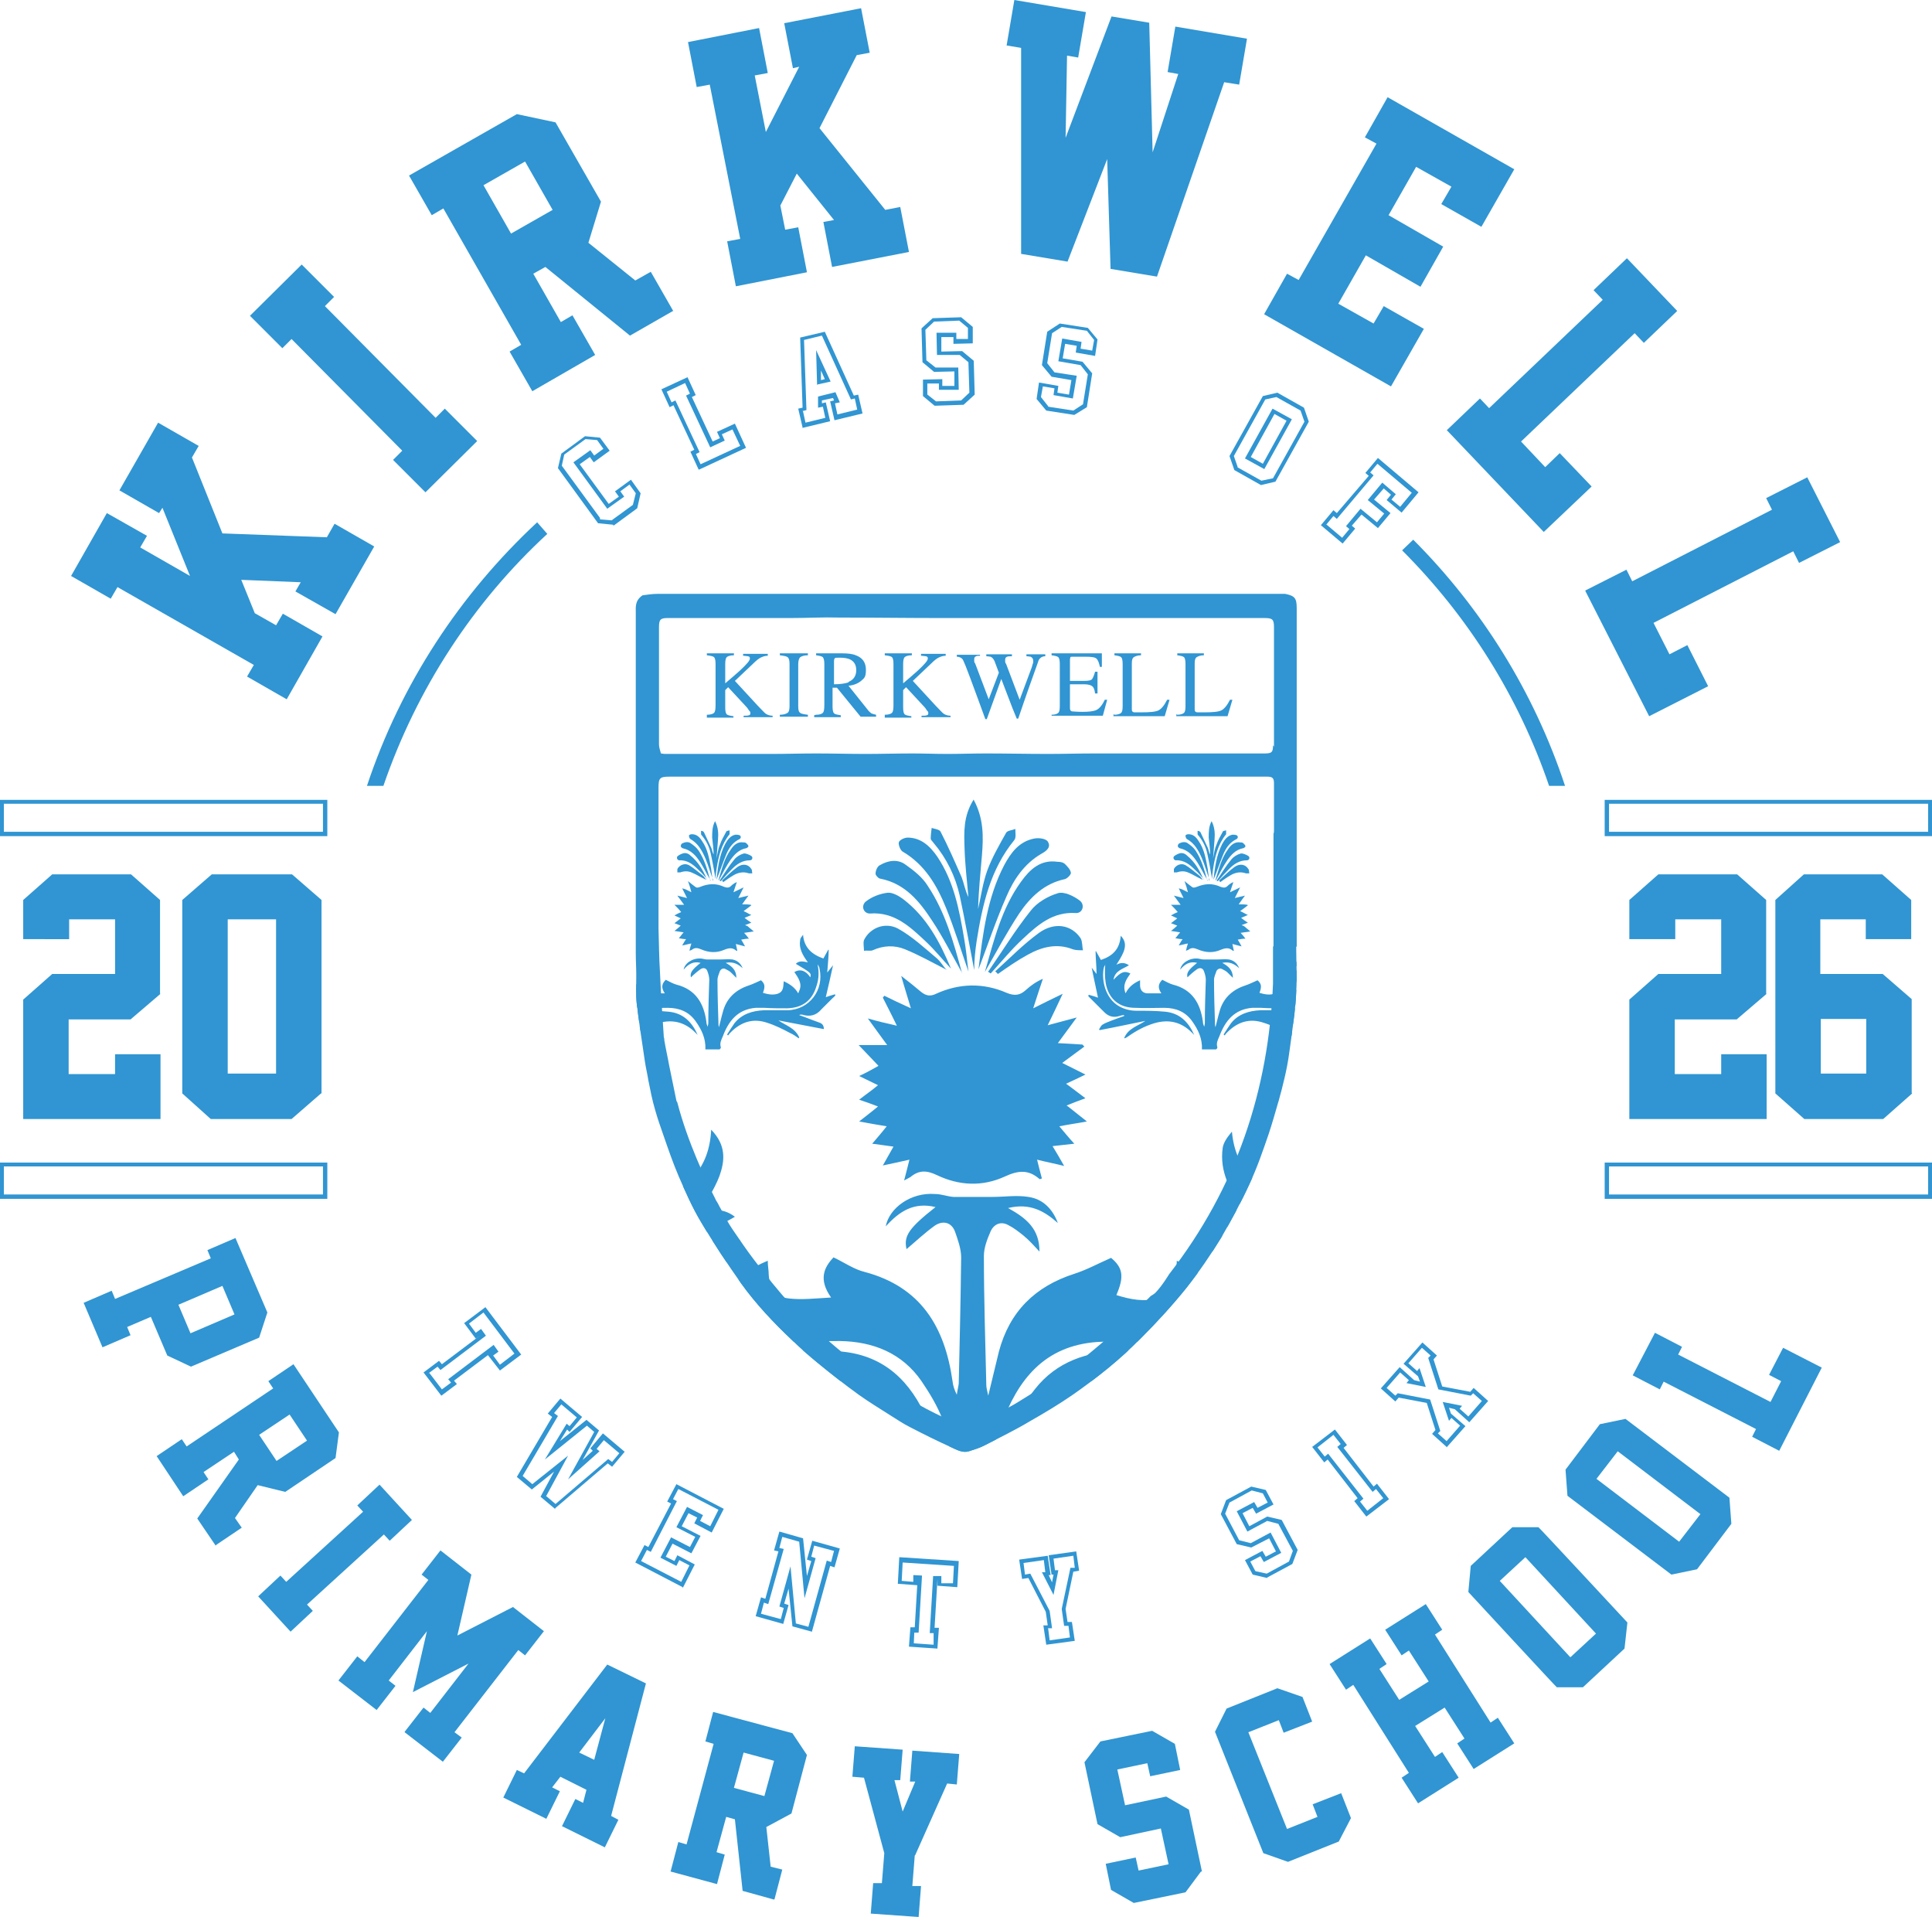 <svg xmlns="http://www.w3.org/2000/svg" xmlns:xlink="http://www.w3.org/1999/xlink" id="Layer_2" viewBox="0 0 399.6 396.4"><defs><style>      .st0 {        fill: none;      }      .st1 {        fill: #3095d2;      }      .st2 {        clip-path: url(#clippath);      }    </style><clipPath id="clippath"><path class="st0" d="M268.2,195.7c0-23.3,0-46.6,0-70,0-2-.4-2.5-2.4-2.9-.4,0-.8,0-1.3,0-42.8,0-85.7,0-128.5,0-1.1,0-2.3.2-3.1.3-1.6,1.1-1.4,2.4-1.4,3.6,0,23.5,0,47,0,70.4,0,1.5.1,3.1.1,4.6,0,2-.1,3.9.1,5.9.5,4,1.1,8,1.7,12,.2,1.3.5,2.5.7,3.8.4,2,.8,4.1,1.4,6.1.5,1.8,1.1,3.5,1.7,5.2,1,2.9,2,5.8,3.2,8.6,1.4,3.2,2.8,6.4,4.6,9.4,2.6,4.4,5.4,8.6,8.3,12.7,3.1,4.3,6.7,8.1,10.5,11.7,1.7,1.7,3.5,3.2,5.3,4.7,2.8,2.3,5.6,4.5,8.5,6.6,2.1,1.5,4.4,2.9,6.6,4.3,1.3.8,2.6,1.7,4,2.4,2.9,1.5,5.7,2.9,8.6,4.2,1.1.5,2.3,1.2,3.6.8,1.2-.4,2.3-.7,3.4-1.3,3.1-1.6,6.2-3.1,9.2-4.9,3-1.7,6-3.5,8.9-5.5,5-3.5,9.8-7.3,14.1-11.7,3.3-3.3,6.5-6.8,9.4-10.4,2.6-3.3,5-6.8,7.2-10.4,2.1-3.6,4.1-7.3,5.8-11,1.6-3.4,2.8-6.9,4-10.4.7-2.1,1.3-4.2,1.9-6.3.3-.9.5-1.9.8-2.9.4-1.6.8-3.2,1.1-4.8.4-2,.6-4,.9-6,.4-3.1.9-6.3,1-9.4.2-3.1,0-6.2,0-9.3Z"></path></clipPath></defs><g><g><path class="st1" d="M126.8,108.5l-3.1-.3-8.3-11.4.7-3,4.9-3.6,3.1.3,2,2.7-3.3,2.4-.8-1.1-2.1,1.5,6,8.2,2.1-1.5-.8-1.1,3.3-2.4,2,2.8-.7,3.1-4.9,3.6ZM124.1,107.4l2.4.2,4.4-3.2.6-2.4-1.3-1.8-1.9,1.4.8,1.1-3.5,2.5-7-9.6,3.5-2.5.8,1.1,1.9-1.4-1.3-1.8-2.4-.2-4.4,3.2-.5,2.3,7.9,10.8Z"></path><path class="st1" d="M144.5,97.1l-1.7-3.7.8-.4-4.3-9.2-.8.4-1.7-3.7,5.4-2.5,1.7,3.7-.8.4,4.3,9.2,1.5-.7-.6-1.3,3.7-1.7,2.3,5-9.7,4.5ZM143.9,93.8l1,2.2,8.2-3.8-1.6-3.4-2.2,1,.6,1.3-3,1.4-5-10.7.8-.4-1-2.2-3.8,1.8,1,2.2.8-.4,5,10.7-.8.4Z"></path><path class="st1" d="M166,88.4l-.9-3.9.9-.2-.5-14.5,5.1-1.2,6,13.2.9-.2.9,3.9-5.8,1.4-.9-3.9.8-.2-.2-.5-2.3.5v.6s.8-.2.8-.2l.9,3.9-5.8,1.4ZM166.1,85.1l.5,2.3,4.1-1-.5-2.3-1,.2v-2.3c0,0,3.6-.9,3.6-.9l.9,2.1-1,.2.5,2.3,4.1-1-.5-2.3-.8.2-6-13.2-3.7.9.5,14.5-.8.2ZM169,79.6l-.2-7.2,3,6.5-2.7.6ZM169.8,76.7v1.9c0,0,.8-.2.8-.2l-.8-1.8Z"></path><path class="st1" d="M193.3,83.9l-2.4-2v-3.4c-.1,0,4-.1,4-.1v1.4s2.5,0,2.5,0v-3c0,0-4.2.1-4.2.1l-2.4-2-.2-7,2.3-2.1,5.9-.2,2.4,2v3.4c.1,0-4,.1-4,.1v-1.4s-2.5,0-2.5,0v3c0,0,4.3-.1,4.3-.1l2.4,2,.2,7-2.3,2.1-5.9.2ZM191.7,81.5l1.9,1.5,5.2-.2,1.7-1.6-.2-6.3-1.8-1.5h-4.7c0,.1-.1-4.6-.1-4.6h4.1c0-.1,0,1.3,0,1.3h2.4c0,0,0-2.3,0-2.3l-1.8-1.5-5.2.2-1.8,1.7.2,6.3,1.9,1.5h4.7c0-.1.1,4.6.1,4.6h-4.1c0,.1,0-1.3,0-1.3h-2.4c0,0,0,2.3,0,2.3Z"></path><path class="st1" d="M222.2,85.8l-5.8-.9-2-2.4.5-3.4,4,.7-.2,1.4,2.4.4.5-3-4.1-.7-2-2.4,1.1-6.9,2.6-1.7,5.8.9,2,2.4-.5,3.4-4-.7.2-1.4-2.4-.4-.5,3,4.1.7,2,2.4-1.1,7-2.6,1.6ZM216.8,84.1l5.2.8,2-1.3,1-6.2-1.5-1.9-4.6-.8.8-4.7,4,.7-.2,1.4,2.4.4.4-2.2-1.5-1.9-5.2-.8-2,1.3-1,6.2,1.5,1.9,4.6.7-.8,4.7-4-.7.2-1.4-2.4-.4-.4,2.2,1.5,1.9Z"></path><path class="st1" d="M260.8,100.3l-5.5-3.1-1-2.9,6.9-12.4,3-.7,5.5,3.1,1,2.9-6.9,12.4-3,.7ZM255.9,96.6l5,2.8,2.4-.5,6.5-11.7-.8-2.3-5-2.8-2.3.5-6.5,11.7.8,2.3ZM261.5,97l-4-2.2,5.7-10.3,4,2.2-5.7,10.3ZM258.7,94.5l2.5,1.4,4.9-8.9-2.5-1.4-4.9,8.9Z"></path><path class="st1" d="M277.7,112.4l-4.5-3.8,2.6-3.1.7.6,6.6-7.7-.7-.6,2.6-3.1,8.4,7.1-3.5,4.2-3.1-2.6.9-1.1-1.5-1.3-2,2.3,3.4,2.8-2.6,3.1-3.4-2.8-2,2.3.7.6-2.6,3.1ZM274.4,108.5l3.2,2.7,1.5-1.8-.7-.6,3-3.6,3.4,2.8,1.5-1.8-3.4-2.8,3-3.6,2.8,2.4-.9,1.1,1.8,1.5,2.4-2.9-7.1-6-1.5,1.8.7.6-7.6,9-.7-.6-1.5,1.8Z"></path></g><g><g><path class="st1" d="M33.2,205.5l-6.2,5.3h-12.8v11.3h9.6v-4.1h9.4v13.4H4.8v-24.7l6-5.3h13v-11.3h-9.5v4.1H4.8v-8.1l6-5.3h16.3l6,5.3v19.4Z"></path><path class="st1" d="M66.4,226.1l-6.1,5.3h-16.7l-5.9-5.3v-40l6.1-5.3h16.6l6.1,5.3v40ZM57.1,222v-31.9h-10v31.9h10Z"></path></g><g><path class="st1" d="M365.4,205.5l-6.2,5.3h-12.8v11.3h9.6v-4.1h9.4v13.4h-28.4v-24.7l6-5.3h13v-11.3h-9.5v4.1h-9.5v-8.1l6-5.3h16.3l6,5.3v19.4Z"></path><path class="st1" d="M395.5,226.1l-6,5.3h-16.3l-6-5.3v-40l5.9-5.3h16.2l6,5.3v8.1h-9.4v-4.1h-9.4v11.3h12.9l6,5.2v19.4ZM386,222v-11.3h-9.4v11.3h9.4Z"></path></g></g><g><path class="st1" d="M91.2,288.5l-3.6-4.7,3.2-2.4.6.7,8.1-6.1h0s-1.1.8-1.1.8l-2.4-3.2,4.4-3.3,7.4,9.8-4.4,3.3-2.5-3.2,1.1-.8h0s-8.1,6.1-8.1,6.1l.6.7-3.2,2.4ZM88.8,283.9l2.6,3.4,1.9-1.4-.6-.7,9.4-7.1,1,1.4-1.1.8,1.4,1.9,3-2.3-6.4-8.5-3,2.3,1.4,1.9,1.1-.8,1,1.4-9.4,7.1-.6-.7-1.9,1.4Z"></path><path class="st1" d="M114.9,312.1l-3.1-2.6,2.8-5.2-4.6,3.7-3.1-2.6,7.3-12.4-.9-.7,2.6-3.1,4.5,3.8-2.6,3.1-.5-.5-1.5,2.4,5.5-4.4,2.6,2.2-3.4,6.1,2.1-1.9-.5-.5,2.6-3.1,4.5,3.8-2.6,3.1-.9-.7-10.9,9.3ZM112.9,309.3l2,1.7,10.9-9.3.8.6,1.5-1.8-3.2-2.7-1.5,1.8.6.5-6.5,5.8,5.4-9.8-1.5-1.3-8.7,7,4.5-7.4.6.5,1.5-1.8-3.2-2.7-1.5,1.8.8.6-7.3,12.4,2,1.7,7.4-5.9-4.5,8.3Z"></path><path class="st1" d="M141.2,328.2l-9.8-5.1,1.9-3.6.8.4,4.7-9-.8-.4,1.9-3.6,9.8,5.1-2.5,4.9-3.6-1.9.6-1.2-1.8-.9-1.4,2.7,3.9,2-1.9,3.6-3.9-2-1.4,2.7,1.8.9.6-1.2,3.6,1.9-2.5,4.9ZM132.6,322.8l8.3,4.3,1.7-3.4-2.1-1.1-.6,1.2-3.3-1.7,2.2-4.2,3.9,2,1.1-2.1-3.9-2,2.2-4.2,3.3,1.7-.6,1.2,2.1,1.1,1.7-3.4-8.3-4.3-1.1,2.1.8.4-5.4,10.5-.8-.4-1.1,2.1Z"></path><path class="st1" d="M167.9,337.4l-4-1.1-.8-7.8-.9,3.1.9.3-1.1,3.9-5.7-1.6,1.1-3.9.9.3,2.7-9.8-.9-.2,1.1-3.9,4.9,1.4.8,7.8.9-3.1-.9-.3,1.1-3.9,5.7,1.6-1.1,3.9-.9-.3-3.8,13.7ZM164.6,335.7l2.6.7,3.8-13.7.9.3.6-2.3-4.1-1.1-.6,2.3.9.3-2.3,8.3-1.1-11.7-3.5-1-.6,2.3.9.2-3.2,11.4-.9-.3-.6,2.3,4.1,1.1.6-2.3-.9-.3,2.3-8.3,1.1,11.7Z"></path><path class="st1" d="M193.9,340.9l-5.9-.4.3-4h.9c0,0,.6-10.1.6-10.1h0s0,1.4,0,1.4l-4.1-.3.3-5.5,12.3.8-.3,5.4-4.1-.3v-1.4c0,0,0,0,0,0l-.6,10.1h.9c0,0-.3,4.1-.3,4.1ZM188.9,339.8l4.2.3v-2.4c.1,0-.8,0-.8,0l.7-11.8h1.7c0,.1,0,1.5,0,1.5h2.4c0,.1.2-3.6.2-3.6l-10.6-.7-.2,3.8,2.4.2v-1.4c0,0,1.8.1,1.8.1l-.7,11.8h-.9c0,0-.1,2.3-.1,2.3Z"></path><path class="st1" d="M216.4,340.1l-.6-4h.9c0-.1-.4-2.8-.4-2.8l-3.6-7-1.3.2-.6-4,5.9-.8.6,4h-.4c0,0,.7,1.5.7,1.5l.3-1.6h-.4c0,0-.6-4-.6-4l5.7-.8.6,4-1.2.2-1.6,7.7.4,2.7h.9c0-.1.6,3.9.6,3.9l-5.9.8ZM216.8,336.8l.3,2.4,4.2-.6-.3-2.4h-.9c0,.1-.5-3.5-.5-3.5h0c0,0,1.8-8.5,1.8-8.5h.9c0-.1-.3-2.5-.3-2.5l-4.1.6.3,2.4h.7c0,0-1,5.1-1,5.1l-2.4-4.7h.7c0-.1-.3-2.5-.3-2.5l-4.2.6.3,2.4,1.1-.2,4,7.7.5,3.6h-.9Z"></path><path class="st1" d="M262.1,326.3l-3-.7-1.6-3,3.6-1.9.7,1.2,2.1-1.1-1.4-2.7-3.7,1.9-3-.7-3.3-6.2,1.1-2.9,5.2-2.8,3,.7,1.6,3-3.6,1.9-.7-1.2-2.1,1.1,1.4,2.7,3.7-2,3,.7,3.3,6.2-1.1,2.9-5.2,2.8ZM259.7,324.9l2.3.5,4.6-2.5.8-2.2-3-5.6-2.3-.6-4.1,2.2-2.2-4.2,3.6-1.9.7,1.2,2.1-1.1-1-1.9-2.3-.6-4.6,2.5-.9,2.3,2.9,5.5,2.4.6,4.1-2.2,2.2,4.2-3.6,1.9-.7-1.2-2.1,1.1,1,1.9Z"></path><path class="st1" d="M282.6,313.6l-2.5-3.2.7-.6-6.2-8-.7.6-2.5-3.2,4.7-3.6,2.5,3.2-.7.6,6.2,8,.7-.6,2.5,3.2-4.7,3.6ZM281.3,310.5l1.5,1.9,3.3-2.6-1.5-1.9-.7.6-7.3-9.3.7-.6-1.5-1.9-3.3,2.6,1.5,1.9.7-.6,7.3,9.3-.7.6Z"></path><path class="st1" d="M299.2,299.2l-3-2.7.7-.8-1.8-5.6-5.8-1.1-.7.8-3-2.7,3.9-4.4,3,2.7h0c0,0,1.2.3,1.2.3l-.4-1.1h0c0,0-3-2.6-3-2.6l3.9-4.4,3,2.7-.7.8,1.8,5.6,5.8,1.1.7-.8,3,2.7-3.9,4.4-3-2.7h0c0,0-1.2-.3-1.2-.3l.4,1.2h0c0,0,3,2.6,3,2.6l-3.9,4.4ZM297.4,296.4l1.8,1.6,2.8-3.2-1.8-1.6-.5.6-1.3-3.9,4,.8-.5.6,1.8,1.6,2.8-3.2-1.8-1.6-.5.5-6.7-1.3-2.1-6.5.5-.5-1.8-1.6-2.8,3.2,1.8,1.6.5-.6,1.3,3.9-4-.8.5-.6-1.8-1.6-2.8,3.2,1.8,1.6.5-.5,6.7,1.3,2.1,6.5-.5.5Z"></path></g><g><path class="st1" d="M39.5,282.6l-4.9-2.3-3.4-8-4.9,2.1.7,1.7-5.8,2.5-3.9-9.2,5.8-2.5.7,1.7,19.8-8.4-.7-1.7,5.8-2.5,6.6,15.4-1.7,5.2-14.1,6ZM39.4,275.7l9.1-3.9-2.5-5.9-9.1,3.9,2.5,5.9Z"></path><path class="st1" d="M44.6,319.6l-3.8-5.6,8.6-12.2-1-1.6-6.3,4.2,1,1.5-5.2,3.5-5.5-8.3,5.2-3.5,1,1.5,17.9-12-1-1.5,5.2-3.5,9.4,14.1-.7,5.3-10.4,7-5.7-1.4-4.7,6.8,1.4,2-5.2,3.5ZM53.6,296.7l3.6,5.4,6.3-4.2-3.6-5.4-6.3,4.2Z"></path><path class="st1" d="M53.4,330.1l4.6-4.3,1.2,1.3,15.9-14.5-1.2-1.3,4.6-4.3,6.7,7.3-4.6,4.3-1.2-1.3-15.9,14.5,1.2,1.3-4.6,4.3-6.7-7.3Z"></path><path class="st1" d="M83.7,358.1l3.9-5,1.4,1.1,7.9-10.2-11.5,5.9,2.9-12.6-7.9,10.2,1.4,1.1-3.9,5-7.9-6.1,3.9-5,1.5,1.2,13.2-17-1.4-1.1,3.9-5,6.4,5-2.9,12.6,11.5-5.9,6.4,5-3.9,5-1.4-1.1-13.2,17,1.5,1.1-3.9,5-7.9-6.1Z"></path><path class="st1" d="M116.2,377.7l2.8-5.7,1.6.8.7-2.7-5.4-2.7-1.7,2.2,1.6.8-2.8,5.7-8.9-4.4,2.8-5.7,1.5.7,17.2-22.5,8,3.9-7.2,27.4,1.5.8-2.8,5.7-8.9-4.4ZM119.8,362.4l3.1,1.5,2.3-8.6-5.4,7.1Z"></path><path class="st1" d="M160.1,392.8l-6.5-1.8-1.6-14.8-1.8-.5-2,7.3,1.7.5-1.6,6.1-9.6-2.6,1.6-6.1,1.7.5,5.6-20.8-1.7-.5,1.6-6.1,16.4,4.4,3,4.5-3.2,12.1-5.2,2.8.9,8.2,2.4.6-1.6,6.1ZM151.8,369.7l6.3,1.7,2-7.3-6.3-1.7-2,7.3Z"></path><path class="st1" d="M189.2,383.7l-.5,6.3h1.8c0,.1-.5,6.4-.5,6.4l-9.9-.7.5-6.3h1.8c0,.1.5-6.2.5-6.2l-4.2-15.6-2.4-.2.5-6.3,9.9.7-.5,6.3h-1.2c0,0,1.7,6.5,1.7,6.5l2.6-6.2h-1.1c0,0,.5-6.4.5-6.4l9.7.7-.5,6.3-2-.2-6.6,14.8Z"></path><path class="st1" d="M248.4,387l-3.2,4.3-10.7,2.2-4.7-2.7-1.1-5.4,6.2-1.3.6,2.7,6.2-1.3-1.6-7.4-8.4,1.8-4.7-2.7-2.7-12.8,3.3-4.3,10.7-2.2,4.7,2.7,1.1,5.4-6.2,1.3-.6-2.7-6.2,1.3,1.6,7.4,8.5-1.8,4.7,2.7,2.7,12.8Z"></path><path class="st1" d="M279.4,376l-2.5,4.8-10.5,4.2-5.1-1.8-10-25.1,2.4-4.8,10.5-4.2,5.2,1.8,2,5.1-5.9,2.3-1-2.6-6.3,2.5,8,20,6.3-2.5-1-2.6,5.9-2.3,2,5.1Z"></path><path class="st1" d="M304.8,365.8l-3.4-5.3,1.5-1-4.1-6.4-6.1,3.8,4.1,6.4,1.5-1,3.4,5.3-8.4,5.3-3.4-5.3,1.5-1-11.5-18.2-1.5,1-3.4-5.3,8.4-5.3,3.4,5.3-1.5,1,4.1,6.4,6.1-3.8-4.1-6.4-1.5,1-3.4-5.3,8.4-5.3,3.4,5.3-1.5,1,11.5,18.2,1.5-1,3.4,5.3-8.4,5.3Z"></path><path class="st1" d="M336.6,335.5l-.6,5.4-8.6,8h-5.4c0,.1-18.3-19.7-18.3-19.7l.5-5.4,8.6-8h5.4c0-.1,18.3,19.6,18.3,19.6ZM330.1,337.8l-14.6-15.8-5.3,4.9,14.6,15.8,5.3-4.9Z"></path><path class="st1" d="M357.7,309.7l.4,5.4-7.1,9.4-5.3,1.1-21.5-16.3-.4-5.4,7.1-9.4,5.3-1.1,21.5,16.3ZM351.7,313.1l-17.1-13-4.4,5.7,17.1,13,4.4-5.7Z"></path><path class="st1" d="M368,300l-5.6-2.9.8-1.6-19.1-9.8-.8,1.6-5.6-2.9,4.6-8.8,5.6,2.9-.8,1.6,19.1,9.8,2.2-4.3-2.5-1.3,2.9-5.6,8,4.1-8.8,17.2Z"></path></g><g><path class="st1" d="M41.1,92.2l-1.4,2.4,6.3,15.7,21.6.8,1.6-2.8,8.2,4.7-8,14-8.3-4.7,1.1-1.9-12.3-.5,2.8,6.9,4.4,2.5,1.4-2.4,8.2,4.7-7.4,13-8.2-4.7,1.4-2.4-28.2-16.1-1.4,2.4-8.2-4.7,7.4-13,8.3,4.7-1.4,2.4,10.3,5.9-5.7-14.1-.7,1.1-8.2-4.7,8-14,8.2,4.7Z"></path><path class="st1" d="M88,101.8l-6.7-6.7,1.9-1.9-22.9-23.1-1.9,1.9-6.7-6.7,10.7-10.6,6.7,6.7-1.9,1.9,22.9,23.1,1.9-1.9,6.7,6.7-10.7,10.6Z"></path><path class="st1" d="M139.2,64.3l-8.9,5.1-17.5-14.2-2.5,1.4,5.7,10,2.4-1.4,4.7,8.2-13,7.5-4.7-8.2,2.4-1.4-16.1-28.2-2.4,1.4-4.7-8.2,22.3-12.7,8,1.7,9.4,16.4-2.6,8.5,9.7,7.8,3.2-1.8,4.7,8.2ZM105.7,48.3l8.6-4.9-5.7-10-8.6,4.9,5.7,10Z"></path><path class="st1" d="M179.9,10.9l-2.7.5-7.7,15.1,13.6,16.9,3.1-.6,1.8,9.3-15.9,3.1-1.8-9.3,2.2-.4-7.7-9.6-3.4,6.6,1,5,2.7-.5,1.8,9.3-14.7,2.9-1.8-9.3,2.7-.5-6.3-31.9-2.7.5-1.8-9.3,14.7-2.9,1.8,9.3-2.7.5,2.3,11.7,6.9-13.5-1.3.3-1.8-9.3,15.9-3.1,1.8,9.3Z"></path><path class="st1" d="M257.9,8.1l-1.6,9.4-3.1-.5-13.9,40.2-9.6-1.6-.7-22.7-8.2,21.2-9.6-1.6V9.9c0,0-3-.5-3-.5l1.6-9.4,14.8,2.5-1.6,9.4-2.3-.4-.3,17,9.5-25.1,7.8,1.3.7,26.8,5.3-16.2-2.2-.4,1.6-9.4,14.8,2.5Z"></path><path class="st1" d="M261.5,64.9l4.7-8.3,2.4,1.3,16.1-28.2-2.4-1.3,4.7-8.3,26.2,14.9-6.8,11.9-8.3-4.7,2.1-3.6-7.3-4.1-5.7,10,11.3,6.5-4.7,8.3-11.3-6.5-5.7,10,7.3,4.1,2.1-3.6,8.3,4.7-6.8,11.9-26.2-14.9Z"></path><path class="st1" d="M299.2,89l6.9-6.6,1.9,2,23.5-22.4-1.9-2,6.9-6.6,10.4,10.9-6.9,6.6-1.9-2-23.5,22.4,5,5.3,3-2.9,6.6,6.9-9.9,9.4-20.1-21.1Z"></path><path class="st1" d="M327.9,122.1l8.5-4.3,1.2,2.4,28.9-14.8-1.2-2.4,8.5-4.3,6.8,13.4-8.5,4.3-1.2-2.4-28.9,14.8,3.3,6.5,3.7-1.9,4.3,8.5-12.2,6.2-13.2-25.9Z"></path></g><g><path class="st1" d="M67.7,247.9H0v-7.5h67.7v7.5ZM.8,247h66v-5.8H.8v5.8Z"></path><path class="st1" d="M67.7,172.9H0v-7.5h67.7v7.5ZM.8,172h66v-5.8H.8v5.8Z"></path><path class="st1" d="M399.6,247.9h-67.7v-7.5h67.7v7.5ZM332.8,247h66v-5.8h-66v5.8Z"></path><path class="st1" d="M399.6,172.9h-67.7v-7.5h67.7v7.5ZM332.8,172h66v-5.8h-66v5.8Z"></path></g><g><path class="st1" d="M79.3,162.5c6.9-20.1,18.6-38,33.9-52.1l-2.1-2.4c-15.9,14.8-28.2,33.4-35.2,54.5h3.3Z"></path><path class="st1" d="M290,113.8c13.6,13.6,24.1,30.2,30.4,48.7h3.3c-6.4-19.4-17.3-36.8-31.4-50.9l-2.3,2.2Z"></path></g></g><g><g><path class="st1" d="M268.2,195.7c0-23.3,0-46.6,0-70,0-2-.4-2.5-2.4-2.9-.4,0-.8,0-1.3,0-42.8,0-85.7,0-128.5,0-1.1,0-2.3.2-3.1.3-1.6,1.1-1.4,2.4-1.4,3.6,0,23.5,0,47,0,70.4,0,1.5.1,3.1.1,4.6,0,2-.1,3.9.1,5.9.5,4,1.1,8,1.7,12,.2,1.3.5,2.5.7,3.8.4,2,.8,4.1,1.4,6.1.5,1.8,1.1,3.5,1.7,5.2,1,2.9,2,5.8,3.2,8.6,1.4,3.2,2.8,6.4,4.6,9.4,2.6,4.4,5.4,8.6,8.3,12.7,3.1,4.3,6.7,8.1,10.5,11.7,1.7,1.7,3.5,3.2,5.3,4.7,2.8,2.3,5.6,4.5,8.5,6.6,2.1,1.5,4.4,2.9,6.6,4.3,1.3.8,2.6,1.7,4,2.4,2.9,1.5,5.7,2.9,8.6,4.2,1.1.5,2.3,1.2,3.6.8,1.2-.4,2.3-.7,3.4-1.3,3.1-1.6,6.2-3.1,9.2-4.9,3-1.7,6-3.5,8.9-5.5,5-3.5,9.8-7.3,14.1-11.7,3.3-3.3,6.5-6.8,9.4-10.4,2.6-3.3,5-6.8,7.2-10.4,2.1-3.6,4.1-7.3,5.8-11,1.6-3.4,2.8-6.9,4-10.4.7-2.1,1.3-4.2,1.9-6.3.3-.9.5-1.9.8-2.9.4-1.6.8-3.2,1.1-4.8.4-2,.6-4,.9-6,.4-3.1.9-6.3,1-9.4.2-3.1,0-6.2,0-9.3ZM263.3,195.8c0,2,0,4.1,0,6.1,0,.7,0,1.2,0,1.4,0,0,0,0,0,.1-.9,22.1-7.6,42.2-21.5,60.1,0,0-1.5,2.5-2.9,3.9-.1.1-.4.3-.9.6-2.5,2.5-4.7,4.8-7.1,7-2.1,2-4.4,3.9-6.6,5.7-1.4,1.2-2.9,2.3-4.5,3.3-3,2-6.1,4-9.2,5.9-2.1,1.3-4.3,2.3-6.5,3.4-1.2.6-2.5,1.2-3.7,1.7-.3.1-.7,0-1,0-2-.9-4.1-1.8-6.1-2.8-2.2-1.1-4.4-2.3-6.5-3.7-2.7-1.7-5.3-3.4-7.9-5.2-2.6-1.9-5.1-3.9-7.5-6-2.7-2.4-5.4-4.8-7.8-7.5-2.7-2.9-5.1-6-7.5-9.1-1.6-2.1-3.1-4.3-4.6-6.5-.9-1.3-1.6-2.7-2.4-4.2,0,0-.3-.5-.7-1.3,0,0-.4-.6-.5-.9-1.9-3.7-5.7-11.7-7.8-19.8,0-.1-.2-.3-.2-.4-.5-2.4-1-4.9-1.5-7.3-.3-1.7-.7-3.4-1-5.2,0-.2,0-.4-.1-.6-.3-4.5-.6-9-.8-13.5-.2-3-.2-6.1-.3-9.1,0-1.6,0-27.1,0-28.9,0-2.1.2-2.4,2.3-2.4,11.2,0,22.4,0,33.5,0,1.3,0,32.5,0,45.9,0,13.4,0,26.8,0,40.2,0,1.3,0,2.6,0,4,0,1.1,0,1.4.3,1.4,1.4,0,3.2,0,6.5,0,9.7,0,.2,0,.5-.1.7,0,7,0,16.6,0,23.2,0,0,0,0,0,0ZM263.3,154.1c0,1.4-.2,1.7-1.7,1.7-3.2,0-6.3,0-9.5,0-3.1,0-6.2,0-9.3,0-5.5,0-11,0-16.5,0-3.2,0-6.4.1-9.6.1-4.2,0-8.5-.1-12.7-.1-2.7,0-5.4.1-8.1.1-2.4,0-4.8-.1-7.1-.1-3.3,0-6.6.1-9.8.1-3.4,0-6.8-.1-10.2-.1-3.1,0-6.2.1-9.4.1-3.7,0-7.3,0-11,0-3.5,0-7.1,0-10.6,0-.3,0-.6,0-1.1-.1-.2-.7-.4-1.3-.4-1.9,0-6.6,0-13.3,0-19.9,0-1.4,0-2.9,0-4.3,0-1.6.3-1.9,1.8-1.9,8.5,0,16.9,0,25.4,0,3.4,0,6.7-.2,10.1-.1,7.1,0,14.2.1,21.3.1,13.4,0,26.7,0,40.1,0,5.2,0,10.5,0,15.7,0,3.6,0,7.3,0,10.9,0,1.6,0,1.9.3,1.9,1.9,0,8.2,0,16.4,0,24.7Z"></path><g><path class="st1" d="M146.2,147.8c.8,0,1.3-.2,1.5-.4s.3-.7.3-1.6v-8.5c0-.7-.1-1.2-.3-1.4-.2-.2-.7-.3-1.5-.4v-.4h5.6v.4c-.8,0-1.3.2-1.5.4-.2.2-.3.7-.3,1.4v4c1.2-1,2.2-1.9,3-2.6,1.4-1.3,2.1-2.1,2.1-2.5s-.1-.4-.4-.5c-.2,0-.6-.1-1-.1v-.4h5.1v.4c-.6,0-1.1.2-1.5.4s-.9.6-1.5,1.2l-3.8,3.6,4.7,5.1c.9.9,1.4,1.5,1.7,1.7.3.2.8.4,1.4.4v.3h-6v-.3c.5,0,.9,0,1.1-.1.2,0,.3-.2.3-.4s0-.3-.2-.5-.3-.5-.6-.8l-3.8-4.1-.6.6v3.6c0,.7.1,1.2.3,1.4.2.2.7.3,1.4.4v.3h-5.5v-.3Z"></path><path class="st1" d="M161.3,147.8c.8,0,1.3-.2,1.6-.4s.4-.7.4-1.4v-8.7c0-.7-.1-1.2-.4-1.4-.2-.2-.8-.3-1.6-.4v-.4h5.8v.4c-.8,0-1.3.2-1.6.4-.2.2-.4.7-.4,1.4v8.7c0,.8.1,1.2.4,1.4.2.2.8.3,1.6.4v.4h-5.8v-.4Z"></path><path class="st1" d="M168.8,147.8c.8,0,1.2-.2,1.4-.4.2-.2.3-.7.3-1.6v-8.5c0-.7-.1-1.1-.3-1.4-.2-.2-.7-.3-1.4-.4v-.4h5.4c1.1,0,2.1.1,2.8.4,1.4.5,2.1,1.5,2.1,3s-.3,1.7-1,2.3c-.6.5-1.5.9-2.6,1l4,5c.2.3.5.5.7.7.2.1.6.2,1,.3v.4h-3.2l-4.9-6h-.9v3.9c0,.7.1,1.2.3,1.4.2.2.7.3,1.4.4v.4h-5.5v-.4ZM175.5,141c1-.4,1.6-1.2,1.6-2.4s-.5-1.9-1.4-2.3c-.5-.2-1.2-.3-2-.3s-.9,0-1,.1c-.1,0-.2.3-.2.6v4.8c1.4,0,2.4-.2,3-.4Z"></path><path class="st1" d="M183,147.8c.8,0,1.3-.2,1.5-.4s.3-.7.3-1.6v-8.5c0-.7-.1-1.2-.3-1.4-.2-.2-.7-.3-1.5-.4v-.4h5.6v.4c-.8,0-1.3.2-1.5.4-.2.2-.3.7-.3,1.4v4c1.2-1,2.2-1.9,3-2.6,1.4-1.3,2.1-2.1,2.1-2.5s-.1-.4-.4-.5c-.2,0-.6-.1-1-.1v-.4h5.1v.4c-.6,0-1.1.2-1.5.4s-.9.6-1.5,1.2l-3.8,3.6,4.7,5.1c.9.9,1.4,1.5,1.7,1.7.3.2.8.4,1.4.4v.3h-6v-.3c.5,0,.9,0,1.1-.1.2,0,.3-.2.3-.4s0-.3-.2-.5-.3-.5-.6-.8l-3.8-4.1-.6.6v3.6c0,.7.1,1.2.3,1.4.2.2.7.3,1.4.4v.3h-5.5v-.3Z"></path><path class="st1" d="M202.7,135.2v.4c-.4,0-.7,0-.8.1-.3.1-.4.3-.4.6s0,.3,0,.4c0,.1,0,.3.2.5l2.8,7.4,2.1-5.5-.9-2.4c-.2-.4-.4-.7-.8-.9-.2,0-.5-.1-.9-.1v-.4h5.3v.4c-.5,0-.8,0-1,.1-.3.1-.4.3-.4.7s0,.2,0,.3c0,0,0,.3.2.5l2.8,7.4,2.5-6.7c.1-.4.2-.7.3-1,0-.2,0-.3,0-.4,0-.4-.2-.6-.5-.8-.2,0-.5-.1-.9-.1v-.4h3.9v.4c-.4,0-.6.1-.8.2-.3.2-.6.5-.7,1l-2.1,5.9-.8,2.3-1.2,3.5h-.3l-.9-2.2-2.3-6-3,8.3h-.3l-1.5-4.1-1.7-4.6c-.7-1.9-1.2-3.1-1.4-3.5s-.7-.7-1.3-.7v-.4h4.8Z"></path><path class="st1" d="M217.5,147.8c.7,0,1.2-.2,1.4-.4s.3-.6.3-1.4v-8.7c0-.7-.1-1.2-.3-1.4-.2-.2-.7-.3-1.4-.4v-.4h10.4v2.8c0,0-.4,0-.4,0-.2-.9-.4-1.4-.7-1.7-.3-.3-1.1-.4-2.2-.4h-2.7c-.3,0-.5,0-.5.1,0,0-.1.3-.1.5v4.4h3c.8,0,1.4-.1,1.6-.4s.4-.8.6-1.5h.5v4.5h-.5c-.1-.8-.3-1.3-.6-1.5-.2-.2-.8-.4-1.6-.4h-3v4.9c0,.4.1.6.4.7.2,0,1,.1,2.2.1s2.3-.1,2.9-.4c.6-.3,1.2-1,1.7-2.1h.5l-.9,3.3h-10.6v-.4Z"></path><path class="st1" d="M230.5,147.8c.7,0,1.2-.2,1.4-.4s.3-.6.3-1.4v-8.7c0-.7-.1-1.2-.3-1.4-.2-.2-.7-.3-1.4-.4v-.4h5.5v.4c-.7,0-1.2.2-1.5.4s-.4.6-.4,1.3v9.4c0,.2,0,.4.1.5s.2.2.5.2c.1,0,.3,0,.5,0,.2,0,.5,0,.9,0,1.7,0,2.9-.1,3.5-.4.6-.3,1.2-1,1.8-2.2h.5l-1,3.4h-10.6v-.4Z"></path><path class="st1" d="M243.5,147.8c.7,0,1.2-.2,1.4-.4s.3-.6.3-1.4v-8.7c0-.7-.1-1.2-.3-1.4-.2-.2-.7-.3-1.4-.4v-.4h5.5v.4c-.7,0-1.2.2-1.5.4s-.4.6-.4,1.3v9.4c0,.2,0,.4.1.5s.2.2.5.2c.1,0,.3,0,.5,0,.2,0,.5,0,.9,0,1.7,0,2.9-.1,3.5-.4.6-.3,1.2-1,1.8-2.2h.5l-1,3.4h-10.6v-.4Z"></path></g></g><g class="st2"><g><path class="st1" d="M252.2,267.8c1.9-4.5-.5-7.9-2.9-11.3,3.6-2.1,6.9-.9,9.8,3.3.5-2.6.4-2.6-8.7-8.3,2.1-2,4.5-1.4,7.3-.8-3.3-4.3-5.5-8.4-4.8-13.4.2-1.1.9-2.1,1.9-3.3.7,7.8,5.4,11.9,12.2,14.3.9-1.6,2-3.5,3-5.3.1,0,.2.1.3.2-.2,4.5-.5,8.9-.7,13.7,1.2-1.6,2.3-3,3.5-4.5-1.5,6.6-2.9,13-4.3,19.3,1.5-.5,3.6-1.1,5.7-1.8.1.2.2.4.3.6-.5.5-.9,1-1.4,1.5-2.3,2.3-4.8,4.6-7,7-3.2,3.7-7.1,4.7-11.6,3.2-.4-.1-.8-.2-1.3-.3,0,0-.1,0-.6.4,2.5.9,4.7,1.8,7,2.6,1.9.7,3.8,1.3,5.6,2.2,1.4.7,2.5,1.9,2.4,3.7-9.3-1.8-18.5-3.6-27.3-5.4,4,3,10.1,4.5,12.5,10.1-.1.2-.3.4-.4.6-1.7-1.1-3.3-2.3-5.1-3.2-4.5-2.2-8.9-4.6-13.7-6.2-8.4-2.8-15.7-.5-21.9,5.7-.6.6-1.1,1.3-1.7,2-.2-.2-.5-.3-.7-.5,1.5-2.2,2.8-4.6,4.5-6.7,4.5-5.7,10.8-7.7,17.7-7.9,4.7-.2,9.5,0,14.2,0,13-.4,22.2-12.3,19.4-25.1-.2-.9-.6-1.9-1-2.8.7,4.3.8,8.5-.5,12.7-2.7,9-8.4,13.5-17.8,13.6-4.6,0-9.2-.2-13.8-.3-1.8,0-3.6,0-5.4.1-10.9.8-16.4,7.8-19.8,17.2-.8,2.1-2,4.2-1.2,6.7,0,.3-.6,1.2-.9,1.2-2.8.1-5.7,0-8.5,0,.3-6.7-2.5-12-5.9-17-4-5.8-10-8.2-16.9-8.3-5.9,0-11.8.4-17.7.2-9.7-.2-16-5.4-17.8-14.9-.7-3.7-.5-7.5-.3-11.4-.3.7-.6,1.3-.8,2-1.6,7,.6,18.5,9.3,23.2,3.2,1.8,6.7,2.5,10.3,2.6,5.9.2,11.8,0,17.6.5,8.7.9,14.1,6.2,17.5,14.1-.5-.4-1-.9-1.5-1.3-6.5-6.4-14-8.3-22.8-5.6-5.8,1.8-11,4.8-16.1,8.2-.6.4-1.3.8-2.1.9,2.4-6.2,8.7-7.7,12.7-10.6-8.7,1.8-18.1,3.7-27.6,5.6-.2-.1-.4-.2-.5-.4.7-1,1.1-2.3,2-2.8,1.8-1.1,3.9-1.8,5.9-2.6,2.4-.9,4.8-1.7,7.2-2.6,0-.2-.1-.4-.2-.6-1.3.3-2.7.6-4,.8-3,.5-5.7-.3-7.9-2.5-3.2-3.2-6.4-6.3-9.6-9.5.1-.3.3-.5.4-.8,2.1.6,4.1,1.3,5.7,1.7-1.3-5.9-2.6-12.1-3.9-18.2,0,0,.2-.1.3-.2.9,1.2,1.8,2.4,2.9,3.8-.2-4.8-.5-9.3-.7-13.8.1,0,.2,0,.3-.1,1,1.8,2,3.6,2.9,5.2,7-2.2,11.5-6.5,11.9-14.6,3.2,3.3,2.8,6.5,1.7,9.6-1.1,2.9-2.9,5.4-4.3,8,2.2-1,4.7-1.7,7.5.4-3.7,2.3-8.5,3.1-9.2,8.7,4.8-4.8,6.6-5.5,10.3-3.8-2.2,3.5-5.1,6.8-3,12,1.9-4,4.8-6.2,8.7-7.8,0,1.1.2,2,.2,2.9.2,2.9,1.3,4.6,4.2,4.9,2.6.3,5.3,0,8.7-.2-2.7-3.8-1.4-6.3.5-8.3,2.3,1.1,4.3,2.5,6.4,3,11.7,3.1,16.6,11.4,18.2,22.5.1,1,.4,1.9.9,2.9.1-.8.3-1.5.4-2.3.2-8.7.4-17.4.5-26.1,0-1.8-.7-3.7-1.3-5.4-.7-1.8-2.4-2.3-4.1-1.2-2.1,1.5-4,3.3-5.9,4.9-.6-2.7.4-4.3,6-8.7-4.5-1.1-7.5.9-10.3,4,.7-3.8,5.2-7.1,10.2-6.7,1.3,0,2.5.5,3.8.6,2.7,0,5.4,0,8.1,0,2.5,0,5-.4,7.4,0,2.9.4,5,2.4,6.1,5.4-2.8-2.5-5.8-4.2-10.3-3.1,3.8,2.1,6.5,4.3,6.5,9-1.2-1.3-2.2-2.4-3.3-3.3-1-.8-2-1.6-3.2-2.2-1.5-.8-2.9-.2-3.6,1.3-.7,1.6-1.4,3.4-1.4,5.1,0,8.9.3,17.8.5,26.7,0,.6.2,1.2.4,2.2.8-3.3,1.5-6.2,2.2-9.1,2.2-8.3,7.5-13.5,15.6-16.1,2.5-.8,4.9-2.1,7.6-3.3,2.4,2,2.8,3.8,1.1,7.7,2.9.9,5.8,1.5,8.8.6,3.9-1.1,3.5-4.4,3.7-7.7,3.8,1.7,6.7,3.7,8.6,7.3Z"></path><path class="st1" d="M220.9,228.8c1.4,1.1,2.4,1.9,3.9,3.1-2.1.4-3.7.6-5.7,1,1.1,1.3,1.9,2.3,3.1,3.6-1.6.2-2.9.3-4.5.5.8,1.3,1.5,2.5,2.4,4.1-2-.5-3.6-.8-5.6-1.3.4,1.6.7,2.8,1,3.9-.2,0-.4.2-.5.1-2.3-2-4.4-1.8-7.2-.5-4.6,2.1-9.4,1.9-14-.3-2.1-1-3.7-1.1-5.5.4-.3.2-.6.3-1.3.7.4-1.5.7-2.7,1.1-4.3-1.9.4-3.5.8-5.5,1.2.8-1.4,1.4-2.5,2.2-3.9-1.5-.2-2.8-.4-4.4-.6,1-1.2,1.9-2.2,3-3.6-1.9-.3-3.5-.6-5.7-1,1.5-1.2,2.6-2,3.9-3.1-1.3-.5-2.4-.9-3.9-1.4,1.4-1.1,2.6-1.9,3.9-3-1.3-.6-2.4-1.2-3.9-1.9,1.5-.7,2.6-1.3,4-2.1-1.3-1.4-2.5-2.6-4.1-4.3h5.9c-1.5-2-2.6-3.6-4-5.5,2.1.6,3.8,1,6,1.5-1.1-2.3-2-4-2.9-5.8l.3-.4c1.6.8,3.3,1.6,5.5,2.6-.7-2.4-1.3-4.2-2-6.7,1.7,1.3,2.9,2.3,4.1,3.3,1,.8,1.9,1,3.1.4,4.8-2.2,9.8-2.3,14.6-.2,1.7.7,2.8.5,4-.6,1-.9,2.1-1.7,3.5-2.3-.6,1.8-1.2,3.6-2,6.1,2.2-1.1,3.8-1.9,6.1-3-1.1,2.4-2,4.2-3.1,6.5,2.2-.6,3.8-1,6-1.6-1.4,1.9-2.5,3.4-3.9,5.3,2,.1,3.6.2,5.1.3.1.1.2.3.4.4-1.4,1-2.8,2.1-4.6,3.4,2,1,3.2,1.6,4.8,2.4-1.4.7-2.5,1.2-4,1.9,1.4,1,2.5,1.9,4,3-1.4.5-2.4.9-3.9,1.5Z"></path><path class="st1" d="M201.4,165.4c2.1,3.9,2,7.7,1.7,11.4-.3,3.7-.7,7.4-.8,11.2.6-2.7,1-5.5,1.9-8,1-2.7,2.5-5.3,3.9-7.8.3-.5,1.3-.5,1.9-.8,0,.8.2,1.8-.2,2.3-5,6.1-6.6,13.4-7.8,20.9-.3,2-.5,4-.5,6-1-5.1-1.9-10.3-3-15.4-.9-4-2.7-7.7-5.4-10.9-.2-.3-.6-.6-.6-.9,0-.7.1-1.4.2-2.2.6.2,1.5.3,1.8.7,1.6,3.1,3,6.3,4.4,9.5.5,1.3.7,2.7,1.4,4.1-.3-3.4-.7-6.7-.8-10.1-.1-3.3-.3-6.6,1.9-10.1Z"></path><path class="st1" d="M202.4,200.3c.9-7.3,1.8-14.7,5.3-21.4,1.4-2.6,3.1-4.9,6.2-5.5.9-.2,2.4,0,2.8.6.8,1.2-.3,2-1.4,2.6-3.4,2-5.6,5.2-7.1,8.7-2.2,5-3.9,10.1-5.8,15.1Z"></path><path class="st1" d="M199,201.2c-2.2-3.9-4-7.5-6.2-10.8-2.6-4-5.6-7.7-10.7-8.7-.4,0-1.1-.8-1-1.1,0-.6.4-1.5.9-1.7,1.7-1,3.7-1.3,5.3-.1,1.7,1.2,3.5,2.6,4.6,4.4,3.6,5.4,5.3,11.5,7.1,18.1Z"></path><path class="st1" d="M203.7,201c1.9-6.7,3.5-13.2,7.5-18.7,1.8-2.5,4-4.6,7.5-4.1.6,0,1.2.1,1.6.5.5.5,1.1,1.1,1.2,1.8,0,.4-.8,1.2-1.3,1.3-4.2.9-7.1,3.7-9.4,7.1-2.5,3.8-4.7,7.9-7.1,12.1Z"></path><path class="st1" d="M200.3,200.9c-1.6-4.6-2.9-8.9-4.6-13.1-1.9-4.7-4.4-9-9-11.7-.5-.3-.9-1.4-.8-1.9.1-.5,1.2-1,1.8-1,2.8,0,4.7,1.8,6.2,4,3.4,5.1,4.5,10.9,5.5,16.8.4,2.2.6,4.4.9,6.9Z"></path><path class="st1" d="M204.4,200.9c2.9-4.2,5.6-8.6,8.8-12.6,1.3-1.7,3.6-3,5.6-3.6,1.3-.4,3.3.6,4.5,1.5,1.2.9.6,2.7-.8,2.6-4.7-.3-7.8,2.4-10.9,5.3-2.4,2.2-4.5,4.8-6.7,7.2l-.6-.4Z"></path><path class="st1" d="M196.7,200.3c-1.7-1.8-3.3-3.8-5.1-5.5-3.3-3.1-6.6-6.3-11.7-5.9-1.3,0-1.9-1.6-.8-2.5,1.3-1,2.9-1.6,4.5-1.8,1-.1,2.4.7,3.3,1.4,4.8,3.7,7.5,8.8,9.8,14.3Z"></path><path class="st1" d="M195.9,200.6c-3.1-1.6-5.8-3.1-8.7-4.3-2.2-.9-4.5-.8-6.7.2-.5.2-1.2,0-1.8.1,0-.7-.2-1.6,0-2.2,1.2-2.5,4.3-3.8,7-2.4,2.9,1.6,5.5,4,8.1,6.2.7.6,1.2,1.5,2,2.4Z"></path><path class="st1" d="M205.8,200.9c3-2.7,5.8-5.6,9.1-8,3.2-2.3,6.7-1.7,8.6,1.1.4.7.3,1.7.5,2.5-.7,0-1.5,0-2.1-.2-3.3-1.3-6.4-.5-9.3,1.1-2.2,1.2-4.2,2.6-6.2,4-.2-.2-.3-.3-.5-.5Z"></path></g><g><path class="st1" d="M268,204.9c.7-1.5-.2-2.7-1-3.9,1.2-.7,2.4-.3,3.3,1.1.2-.9.2-.9-3-2.8.7-.7,1.5-.5,2.5-.3-1.1-1.5-1.9-2.9-1.6-4.6,0-.4.3-.7.6-1.1.2,2.7,1.9,4.1,4.2,4.9.3-.6.7-1.2,1-1.8,0,0,0,0,.1,0,0,1.5-.2,3.1-.3,4.7.4-.5.8-1,1.2-1.5-.5,2.3-1,4.5-1.5,6.6.5-.2,1.2-.4,1.9-.6,0,0,0,.1.1.2-.2.2-.3.4-.5.5-.8.8-1.6,1.6-2.4,2.4-1.1,1.3-2.4,1.6-4,1.1-.1,0-.3,0-.4,0,0,0,0,0-.2.1.9.3,1.6.6,2.4.9.6.2,1.3.5,1.9.7.5.2.8.6.8,1.3-3.2-.6-6.3-1.2-9.4-1.8,1.4,1,3.4,1.5,4.3,3.5,0,0,0,.1-.1.2-.6-.4-1.1-.8-1.8-1.1-1.5-.8-3.1-1.6-4.7-2.1-2.9-1-5.4-.2-7.5,1.9-.2.2-.4.4-.6.7,0,0-.2-.1-.2-.2.5-.8,1-1.6,1.5-2.3,1.5-1.9,3.7-2.6,6.1-2.7,1.6,0,3.2,0,4.9,0,4.5-.1,7.6-4.2,6.6-8.6,0-.3-.2-.6-.4-.9.3,1.5.3,2.9-.2,4.4-.9,3.1-2.9,4.6-6.1,4.7-1.6,0-3.1,0-4.7-.1-.6,0-1.2,0-1.8,0-3.7.3-5.6,2.7-6.8,5.9-.3.7-.7,1.4-.4,2.3,0,.1-.2.4-.3.4-1,0-1.9,0-2.9,0,.1-2.3-.8-4.1-2-5.8-1.4-2-3.4-2.8-5.8-2.8-2,0-4,.1-6,0-3.3,0-5.5-1.8-6.1-5.1-.2-1.3-.2-2.6-.1-3.9,0,.2-.2.4-.3.7-.5,2.4.2,6.3,3.2,8,1.1.6,2.3.9,3.5.9,2,0,4,0,6,.2,3,.3,4.8,2.1,6,4.8-.2-.2-.3-.3-.5-.5-2.2-2.2-4.8-2.8-7.8-1.9-2,.6-3.8,1.6-5.5,2.8-.2.1-.4.3-.7.3.8-2.1,3-2.6,4.4-3.6-3,.6-6.2,1.3-9.4,1.9,0,0-.1,0-.2-.1.2-.3.4-.8.7-1,.6-.4,1.3-.6,2-.9.8-.3,1.6-.6,2.5-.9,0,0,0-.1,0-.2-.5,0-.9.2-1.4.3-1,.2-1.9-.1-2.7-.9-1.1-1.1-2.2-2.2-3.3-3.3,0,0,0-.2.1-.3.7.2,1.4.4,1.9.6-.4-2-.9-4.1-1.3-6.2,0,0,0,0,0,0,.3.4.6.8,1,1.3,0-1.7-.2-3.2-.2-4.7,0,0,0,0,.1,0,.3.6.7,1.2,1,1.8,2.4-.8,3.9-2.2,4.1-5,1.1,1.1,1,2.2.6,3.3-.4,1-1,1.9-1.5,2.7.7-.4,1.6-.6,2.6.1-1.3.8-2.9,1.1-3.2,3,1.6-1.7,2.3-1.9,3.5-1.3-.8,1.2-1.7,2.3-1,4.1.7-1.4,1.7-2.1,3-2.7,0,.4,0,.7,0,1,0,1,.5,1.6,1.4,1.7.9,0,1.8,0,3,0-.9-1.3-.5-2.1.2-2.8.8.4,1.5.8,2.2,1,4,1,5.7,3.9,6.2,7.7,0,.3.1.7.3,1,0-.3.1-.5.1-.8,0-3,.1-6,.2-8.9,0-.6-.2-1.3-.4-1.8-.2-.6-.8-.8-1.4-.4-.7.5-1.4,1.1-2,1.7-.2-.9.1-1.5,2-3-1.5-.4-2.6.3-3.5,1.4.2-1.3,1.8-2.4,3.5-2.3.4,0,.9.2,1.3.2.9,0,1.8,0,2.8,0,.9,0,1.7-.1,2.5,0,1,.2,1.7.8,2.1,1.8-1-.9-2-1.4-3.5-1.1,1.3.7,2.2,1.5,2.2,3.1-.4-.4-.8-.8-1.1-1.1-.3-.3-.7-.5-1.1-.7-.5-.3-1,0-1.2.4-.2.6-.5,1.2-.5,1.8,0,3,.1,6.1.2,9.1,0,.2,0,.4.1.7.3-1.1.5-2.1.8-3.1.7-2.8,2.6-4.6,5.3-5.5.9-.3,1.7-.7,2.6-1.1.8.7.9,1.3.4,2.6,1,.3,2,.5,3,.2,1.3-.4,1.2-1.5,1.3-2.6,1.3.6,2.3,1.3,3,2.5Z"></path><path class="st1" d="M257.3,191.5c.5.4.8.7,1.3,1.1-.7.1-1.3.2-2,.3.4.4.7.8,1,1.2-.6,0-1,.1-1.6.2.3.5.5.8.8,1.4-.7-.2-1.2-.3-1.9-.5.1.5.2.9.3,1.4,0,0-.1,0-.2,0-.8-.7-1.5-.6-2.5-.2-1.6.7-3.2.6-4.8-.1-.7-.3-1.3-.4-1.9.1,0,0-.2.1-.5.2.1-.5.2-.9.4-1.5-.7.1-1.2.3-1.9.4.3-.5.5-.9.8-1.3-.5,0-1-.1-1.5-.2.4-.4.6-.8,1-1.2-.7-.1-1.2-.2-1.9-.3.5-.4.9-.7,1.3-1.1-.5-.2-.8-.3-1.3-.5.5-.4.9-.7,1.3-1-.5-.2-.8-.4-1.3-.6.5-.3.9-.5,1.4-.7-.4-.5-.8-.9-1.4-1.5h2c-.5-.7-.9-1.2-1.4-1.9.7.2,1.3.3,2,.5-.4-.8-.7-1.4-1-2h0c.6.1,1.1.4,1.9.8-.2-.8-.4-1.5-.7-2.3.6.5,1,.8,1.4,1.1.3.3.6.3,1.1.1,1.7-.7,3.3-.8,5,0,.6.2,1,.2,1.4-.2.3-.3.7-.6,1.2-.8-.2.6-.4,1.2-.7,2.1.8-.4,1.3-.6,2.1-1-.4.8-.7,1.4-1.1,2.2.7-.2,1.3-.3,2.1-.5-.5.7-.9,1.2-1.3,1.8.7,0,1.2,0,1.8.1,0,0,0,0,.1.1-.5.4-.9.7-1.6,1.2.7.3,1.1.6,1.6.8-.5.2-.9.4-1.4.6.5.4.8.6,1.4,1-.5.2-.8.3-1.3.5Z"></path><path class="st1" d="M250.6,169.8c.7,1.4.7,2.6.6,3.9-.1,1.3-.2,2.5-.3,3.8.2-.9.3-1.9.7-2.8.3-.9.8-1.8,1.3-2.7,0-.2.4-.2.7-.3,0,.3,0,.6,0,.8-1.7,2.1-2.3,4.6-2.7,7.2-.1.7-.2,1.4-.2,2.1-.3-1.8-.6-3.5-1-5.3-.3-1.4-.9-2.6-1.8-3.7,0,0-.2-.2-.2-.3,0-.2,0-.5,0-.7.2,0,.5.1.6.3.5,1.1,1,2.1,1.5,3.2.2.4.2.9.5,1.4,0-1.2-.2-2.3-.3-3.5,0-1.1,0-2.3.6-3.4Z"></path><path class="st1" d="M251,181.8c.3-2.5.6-5,1.8-7.3.5-.9,1.1-1.7,2.1-1.9.3,0,.8,0,1,.2.3.4,0,.7-.5.9-1.2.7-1.9,1.8-2.4,3-.7,1.7-1.3,3.5-2,5.2Z"></path><path class="st1" d="M249.8,182.1c-.8-1.3-1.4-2.6-2.1-3.7-.9-1.4-1.9-2.6-3.7-3-.1,0-.4-.3-.4-.4,0-.2.1-.5.3-.6.6-.3,1.3-.4,1.8,0,.6.4,1.2.9,1.6,1.5,1.2,1.8,1.8,3.9,2.4,6.2Z"></path><path class="st1" d="M251.4,182c.7-2.3,1.2-4.5,2.6-6.4.6-.9,1.4-1.6,2.6-1.4.2,0,.4,0,.6.2.2.2.4.4.4.6,0,.1-.3.4-.5.4-1.5.3-2.4,1.3-3.2,2.4-.9,1.3-1.6,2.7-2.4,4.2Z"></path><path class="st1" d="M250.2,182c-.6-1.6-1-3.1-1.6-4.5-.7-1.6-1.5-3.1-3.1-4-.2-.1-.3-.5-.3-.7,0-.2.4-.3.6-.3,1,0,1.6.6,2.1,1.4,1.2,1.7,1.5,3.7,1.9,5.8.1.7.2,1.5.3,2.4Z"></path><path class="st1" d="M251.7,182c1-1.5,1.9-3,3-4.3.5-.6,1.2-1,1.9-1.2.4-.1,1.1.2,1.6.5.4.3.2.9-.3.9-1.6,0-2.7.8-3.7,1.8-.8.8-1.5,1.6-2.3,2.5h-.2Z"></path><path class="st1" d="M249,181.8c-.6-.6-1.1-1.3-1.8-1.9-1.1-1.1-2.3-2.1-4-2-.4,0-.7-.6-.3-.9.4-.3,1-.6,1.5-.6.4,0,.8.2,1.1.5,1.6,1.3,2.6,3,3.4,4.9Z"></path><path class="st1" d="M248.7,181.9c-1.1-.5-2-1.1-3-1.5-.7-.3-1.5-.3-2.3,0-.2,0-.4,0-.6,0,0-.3,0-.5,0-.7.4-.8,1.5-1.3,2.4-.8,1,.6,1.9,1.4,2.8,2.1.3.2.4.5.7.8Z"></path><path class="st1" d="M252.2,182c1-.9,2-1.9,3.1-2.7,1.1-.8,2.3-.6,2.9.4.2.2.1.6.2.9-.2,0-.5,0-.7,0-1.1-.4-2.2-.2-3.2.4-.7.4-1.4.9-2.1,1.4,0,0-.1-.1-.2-.2Z"></path></g><g><path class="st1" d="M165.3,204.9c.7-1.5-.2-2.7-1-3.9,1.2-.7,2.4-.3,3.3,1.1.2-.9.2-.9-3-2.8.7-.7,1.5-.5,2.5-.3-1.1-1.5-1.9-2.9-1.6-4.6,0-.4.3-.7.6-1.1.2,2.7,1.9,4.1,4.2,4.9.3-.6.7-1.2,1-1.8,0,0,0,0,.1,0,0,1.5-.2,3.1-.3,4.7.4-.5.8-1,1.2-1.5-.5,2.3-1,4.5-1.5,6.6.5-.2,1.2-.4,1.9-.6,0,0,0,.1.1.2-.2.2-.3.4-.5.5-.8.8-1.6,1.6-2.4,2.4-1.1,1.3-2.4,1.6-4,1.1-.1,0-.3,0-.4,0,0,0,0,0-.2.1.9.3,1.6.6,2.4.9.6.2,1.3.5,1.9.7.5.2.8.6.8,1.3-3.2-.6-6.3-1.2-9.4-1.8,1.4,1,3.4,1.5,4.3,3.5,0,0,0,.1-.1.2-.6-.4-1.1-.8-1.8-1.1-1.5-.8-3.1-1.6-4.7-2.1-2.9-1-5.4-.2-7.5,1.9-.2.2-.4.4-.6.7,0,0-.2-.1-.2-.2.5-.8,1-1.6,1.5-2.3,1.5-1.9,3.7-2.6,6.1-2.7,1.6,0,3.2,0,4.9,0,4.5-.1,7.6-4.2,6.6-8.6,0-.3-.2-.6-.4-.9.3,1.5.3,2.9-.2,4.4-.9,3.1-2.9,4.6-6.1,4.7-1.6,0-3.1,0-4.7-.1-.6,0-1.2,0-1.8,0-3.7.3-5.6,2.7-6.8,5.9-.3.7-.7,1.4-.4,2.3,0,.1-.2.4-.3.4-1,0-1.9,0-2.9,0,.1-2.3-.8-4.1-2-5.8-1.4-2-3.4-2.8-5.8-2.8-2,0-4,.1-6,0-3.3,0-5.5-1.8-6.1-5.1-.2-1.3-.2-2.6-.1-3.9,0,.2-.2.4-.3.7-.5,2.4.2,6.3,3.2,8,1.1.6,2.3.9,3.5.9,2,0,4,0,6,.2,3,.3,4.8,2.1,6,4.8-.2-.2-.3-.3-.5-.5-2.2-2.2-4.8-2.8-7.8-1.9-2,.6-3.8,1.6-5.5,2.8-.2.1-.4.3-.7.3.8-2.1,3-2.6,4.4-3.6-3,.6-6.2,1.3-9.4,1.9,0,0-.1,0-.2-.1.2-.3.4-.8.7-1,.6-.4,1.3-.6,2-.9.8-.3,1.6-.6,2.5-.9,0,0,0-.1,0-.2-.5,0-.9.2-1.4.3-1,.2-1.9-.1-2.7-.9-1.1-1.1-2.2-2.2-3.3-3.3,0,0,0-.2.1-.3.7.2,1.4.4,1.9.6-.4-2-.9-4.1-1.3-6.2,0,0,0,0,0,0,.3.4.6.8,1,1.3,0-1.7-.2-3.2-.2-4.7,0,0,0,0,.1,0,.3.6.7,1.2,1,1.8,2.4-.8,3.9-2.2,4.1-5,1.1,1.1,1,2.2.6,3.3-.4,1-1,1.9-1.5,2.7.7-.4,1.6-.6,2.6.1-1.3.8-2.9,1.1-3.2,3,1.6-1.7,2.3-1.9,3.5-1.3-.8,1.2-1.7,2.3-1,4.1.7-1.4,1.7-2.1,3-2.7,0,.4,0,.7,0,1,0,1,.5,1.6,1.4,1.7.9,0,1.8,0,3,0-.9-1.3-.5-2.1.2-2.8.8.4,1.5.8,2.2,1,4,1,5.7,3.9,6.2,7.7,0,.3.1.7.3,1,0-.3.1-.5.1-.8,0-3,.1-6,.2-8.9,0-.6-.2-1.3-.4-1.8-.2-.6-.8-.8-1.4-.4-.7.5-1.4,1.1-2,1.7-.2-.9.1-1.5,2-3-1.5-.4-2.6.3-3.5,1.4.2-1.3,1.8-2.4,3.5-2.3.4,0,.9.2,1.3.2.9,0,1.8,0,2.8,0,.9,0,1.7-.1,2.5,0,1,.2,1.7.8,2.1,1.8-1-.9-2-1.4-3.5-1.1,1.3.7,2.2,1.5,2.2,3.1-.4-.4-.8-.8-1.1-1.1-.3-.3-.7-.5-1.1-.7-.5-.3-1,0-1.2.4-.2.6-.5,1.2-.5,1.8,0,3,.1,6.1.2,9.1,0,.2,0,.4.1.7.3-1.1.5-2.1.8-3.1.7-2.8,2.6-4.6,5.3-5.5.9-.3,1.7-.7,2.6-1.1.8.7.9,1.3.4,2.6,1,.3,2,.5,3,.2,1.3-.4,1.2-1.5,1.3-2.6,1.3.6,2.3,1.3,3,2.5Z"></path><path class="st1" d="M154.6,191.5c.5.4.8.7,1.3,1.1-.7.1-1.3.2-2,.3.4.4.7.8,1,1.2-.6,0-1,.1-1.6.2.3.5.5.8.8,1.4-.7-.2-1.2-.3-1.9-.5.1.5.2.9.3,1.4,0,0-.1,0-.2,0-.8-.7-1.5-.6-2.5-.2-1.6.7-3.2.6-4.8-.1-.7-.3-1.3-.4-1.9.1,0,0-.2.1-.5.2.1-.5.2-.9.4-1.5-.7.1-1.2.3-1.9.4.3-.5.5-.9.8-1.3-.5,0-1-.1-1.5-.2.4-.4.6-.8,1-1.2-.7-.1-1.2-.2-1.9-.3.5-.4.9-.7,1.3-1.1-.5-.2-.8-.3-1.3-.5.5-.4.9-.7,1.3-1-.5-.2-.8-.4-1.3-.6.5-.3.9-.5,1.4-.7-.4-.5-.8-.9-1.4-1.5h2c-.5-.7-.9-1.2-1.4-1.9.7.2,1.3.3,2,.5-.4-.8-.7-1.4-1-2h0c.6.1,1.1.4,1.9.8-.2-.8-.4-1.5-.7-2.3.6.5,1,.8,1.4,1.1.3.3.6.3,1.1.1,1.7-.7,3.3-.8,5,0,.6.2,1,.2,1.4-.2.3-.3.7-.6,1.2-.8-.2.6-.4,1.2-.7,2.1.8-.4,1.3-.6,2.1-1-.4.8-.7,1.4-1.1,2.2.7-.2,1.3-.3,2.1-.5-.5.7-.9,1.2-1.3,1.8.7,0,1.2,0,1.8.1,0,0,0,0,.1.1-.5.4-.9.7-1.6,1.2.7.3,1.1.6,1.6.8-.5.2-.9.4-1.4.6.5.4.8.6,1.4,1-.5.2-.8.3-1.3.5Z"></path><path class="st1" d="M147.9,169.8c.7,1.4.7,2.6.6,3.9-.1,1.3-.2,2.5-.3,3.8.2-.9.3-1.9.7-2.8.3-.9.8-1.8,1.3-2.7,0-.2.4-.2.7-.3,0,.3,0,.6,0,.8-1.7,2.1-2.3,4.6-2.7,7.2-.1.7-.2,1.4-.2,2.1-.3-1.8-.6-3.5-1-5.3-.3-1.4-.9-2.6-1.8-3.7,0,0-.2-.2-.2-.3,0-.2,0-.5,0-.7.2,0,.5.1.6.3.5,1.1,1,2.1,1.5,3.2.2.4.2.9.5,1.4,0-1.2-.2-2.3-.3-3.5,0-1.1,0-2.3.6-3.4Z"></path><path class="st1" d="M148.2,181.8c.3-2.5.6-5,1.8-7.3.5-.9,1.1-1.7,2.1-1.9.3,0,.8,0,1,.2.3.4,0,.7-.5.9-1.2.7-1.9,1.8-2.4,3-.7,1.7-1.3,3.5-2,5.2Z"></path><path class="st1" d="M147,182.1c-.8-1.3-1.4-2.6-2.1-3.7-.9-1.4-1.9-2.6-3.7-3-.1,0-.4-.3-.4-.4,0-.2.1-.5.3-.6.6-.3,1.3-.4,1.8,0,.6.4,1.2.9,1.6,1.5,1.2,1.8,1.8,3.9,2.4,6.2Z"></path><path class="st1" d="M148.6,182c.7-2.3,1.2-4.5,2.6-6.4.6-.9,1.4-1.6,2.6-1.4.2,0,.4,0,.6.2.2.2.4.4.4.6,0,.1-.3.4-.5.4-1.5.3-2.4,1.3-3.2,2.4-.9,1.3-1.6,2.7-2.4,4.2Z"></path><path class="st1" d="M147.5,182c-.6-1.6-1-3.1-1.6-4.5-.7-1.6-1.5-3.1-3.1-4-.2-.1-.3-.5-.3-.7,0-.2.4-.3.6-.3,1,0,1.6.6,2.1,1.4,1.2,1.7,1.5,3.7,1.9,5.8.1.7.2,1.5.3,2.4Z"></path><path class="st1" d="M148.9,182c1-1.5,1.9-3,3-4.3.5-.6,1.2-1,1.9-1.2.4-.1,1.1.2,1.6.5.4.3.2.9-.3.9-1.6,0-2.7.8-3.7,1.8-.8.8-1.5,1.6-2.3,2.5h-.2Z"></path><path class="st1" d="M146.3,181.8c-.6-.6-1.1-1.3-1.8-1.9-1.1-1.1-2.3-2.1-4-2-.4,0-.7-.6-.3-.9.4-.3,1-.6,1.5-.6.4,0,.8.2,1.1.5,1.6,1.3,2.6,3,3.4,4.9Z"></path><path class="st1" d="M146,181.9c-1.1-.5-2-1.1-3-1.5-.7-.3-1.5-.3-2.3,0-.2,0-.4,0-.6,0,0-.3,0-.5,0-.7.4-.8,1.5-1.3,2.4-.8,1,.6,1.9,1.4,2.8,2.1.3.2.4.5.7.8Z"></path><path class="st1" d="M149.4,182c1-.9,2-1.9,3.1-2.7,1.1-.8,2.3-.6,2.9.4.2.2.1.6.2.9-.2,0-.5,0-.7,0-1.1-.4-2.2-.2-3.2.4-.7.4-1.4.9-2.1,1.4,0,0-.1-.1-.2-.2Z"></path></g></g></g></svg>